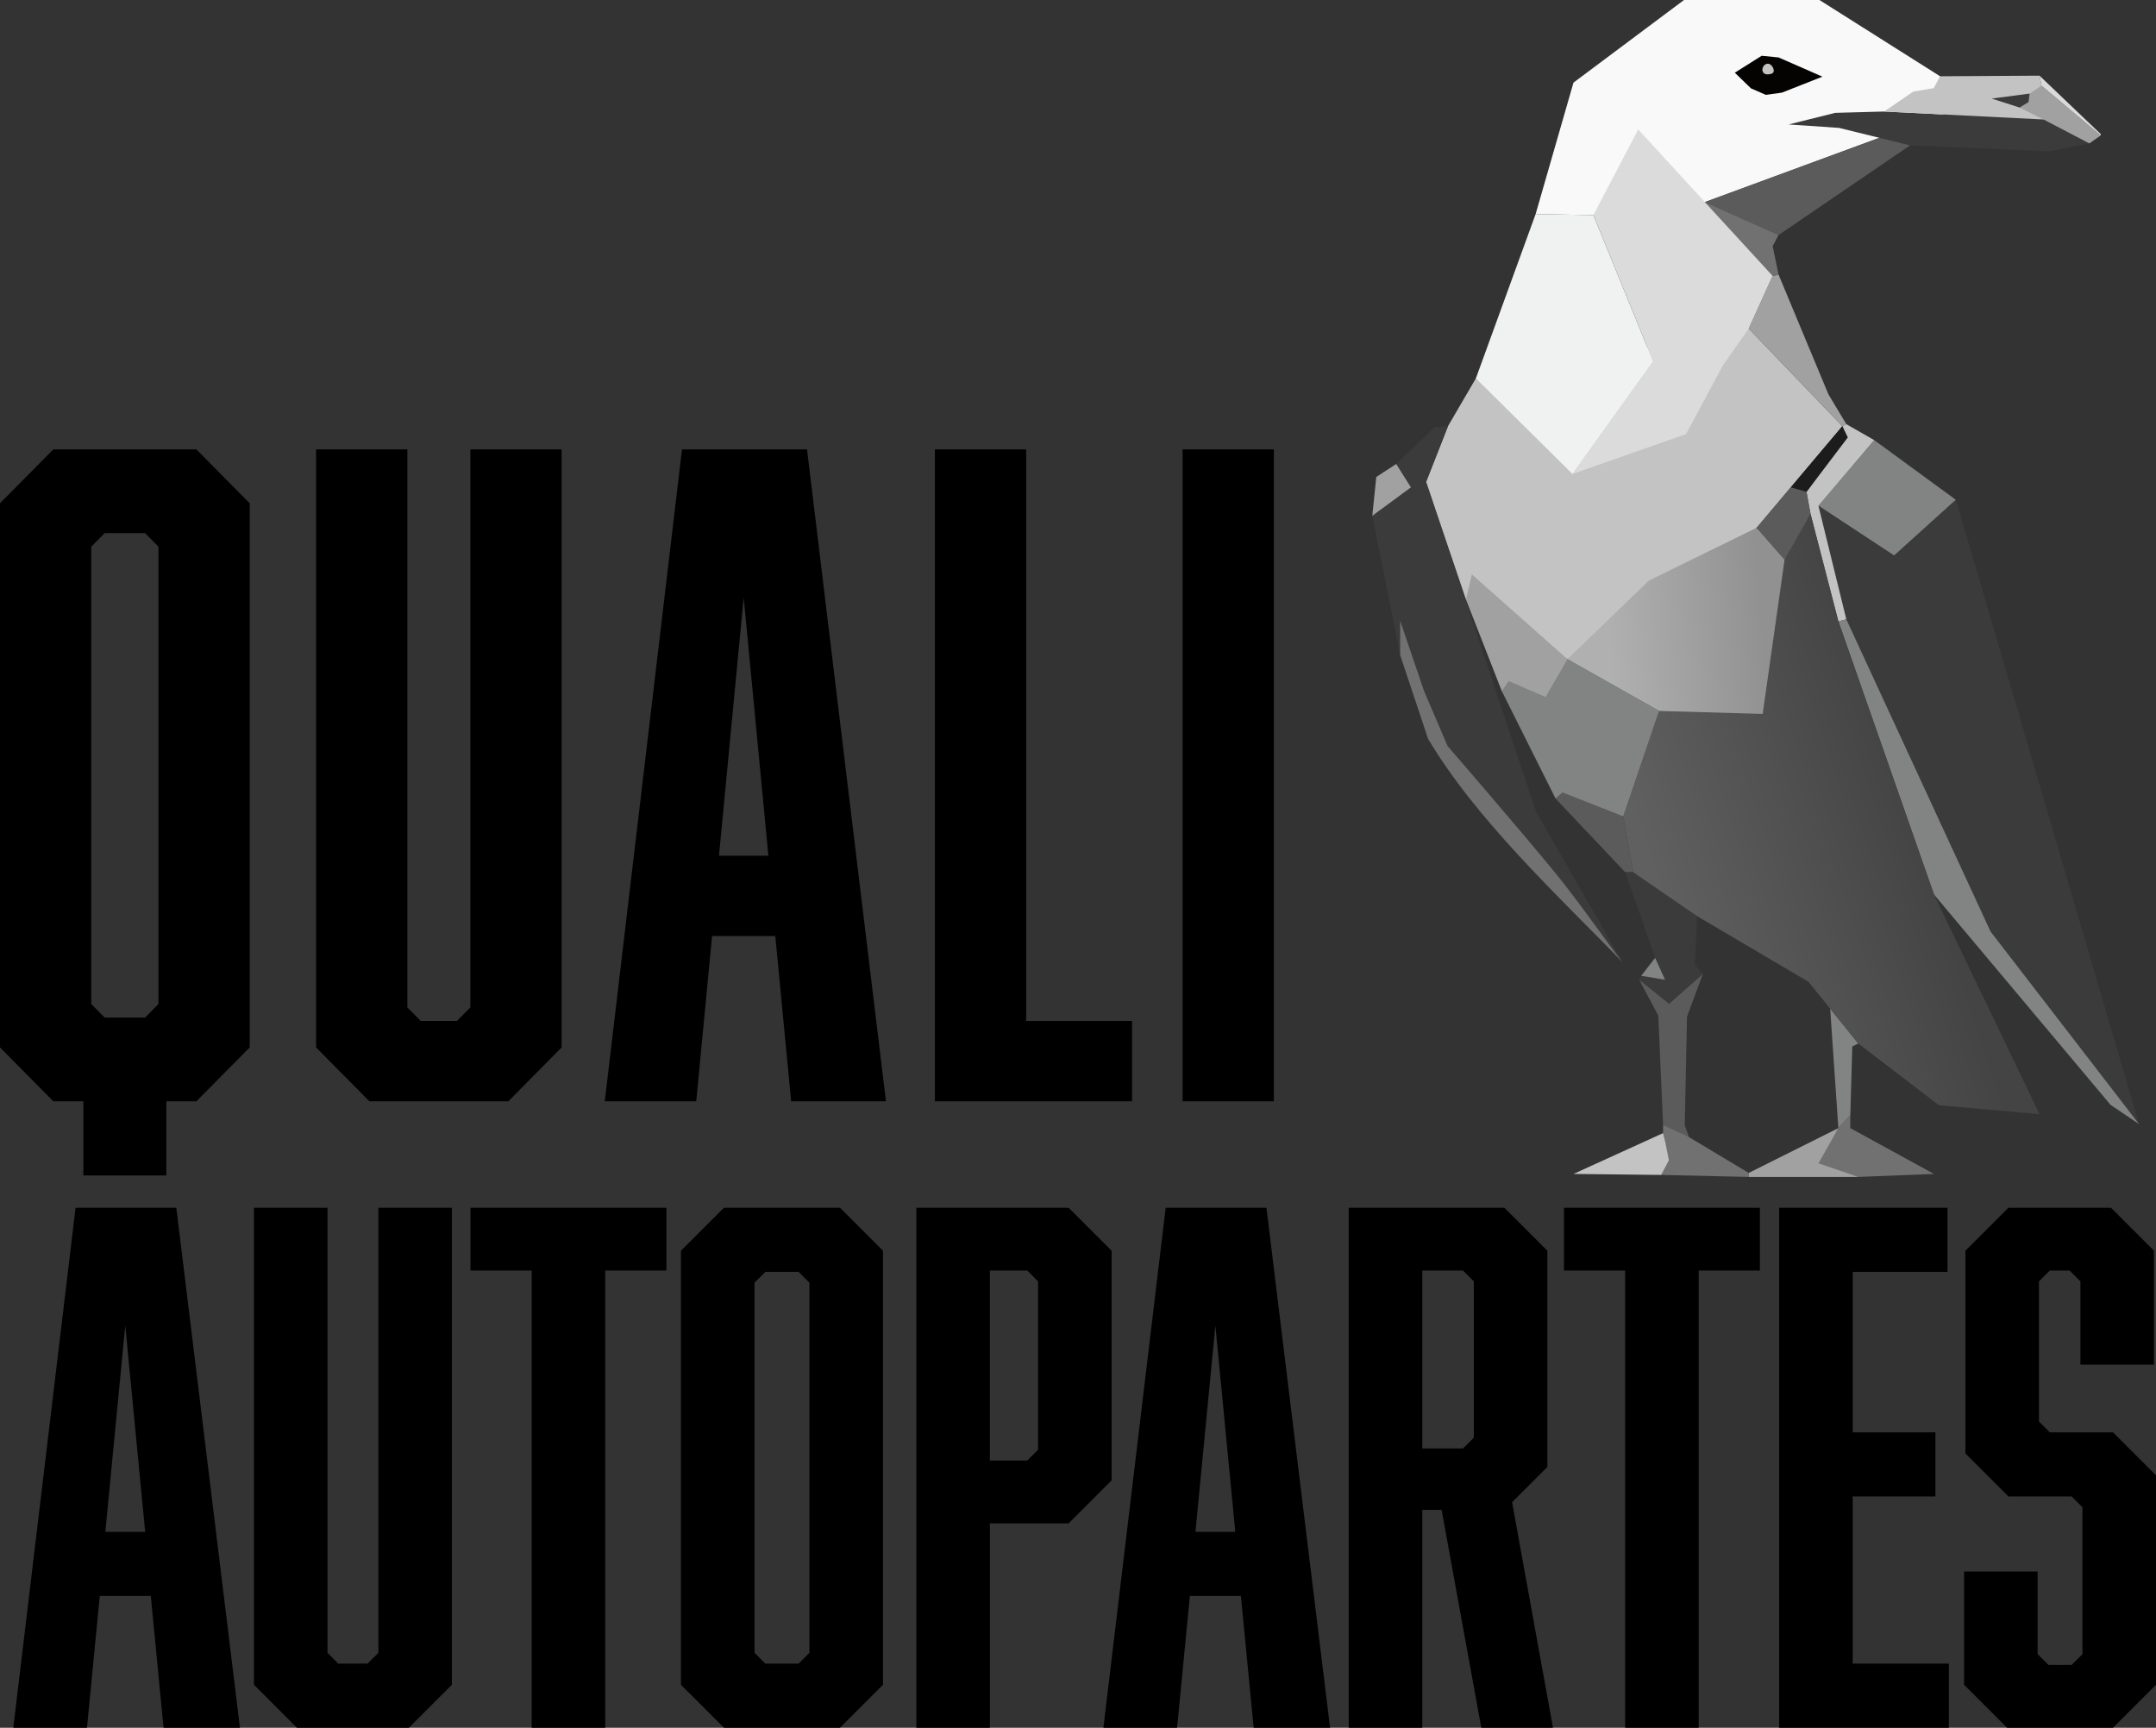 <?xml version="1.0" encoding="UTF-8"?>
<svg id="Capa_2" data-name="Capa 2" xmlns="http://www.w3.org/2000/svg" xmlns:xlink="http://www.w3.org/1999/xlink" viewBox="0 0 1198.69 960.73"><rect x="0" y="0" width="1198.69" height="960.73" fill="#333333" stroke="none"/>
  <defs>
    <style>
      .cls-1 {
        fill: #828383;
      }

      .cls-2 {
        fill: #727172;
      }

      .cls-3 {
        fill: #f0f2f2;
      }

      .cls-4 {
        fill: #a1a1a2;
      }

      .cls-5 {
        fill: #3b3b3b;
      }

      .cls-6 {
        fill: #c3c3c3;
      }

      .cls-7 {
        fill: #5b5b5c;
      }

      .cls-8 {
        fill: #f9f9f9;
      }

      .cls-9 {
        fill: #050302;
      }

      .cls-10 {
        fill: url(#Degradado_sin_nombre_4);
      }

      .cls-11 {
        fill: url(#Degradado_sin_nombre_2);
      }

      .cls-12 {
        fill: #1d1c1c;
      }

      .cls-13 {
        fill: #dcdbdb;
      }
    </style>
    <linearGradient id="Degradado_sin_nombre_2" data-name="Degradado sin nombre 2" x1="1063.87" y1="454.67" x2="923.24" y2="499.6" gradientUnits="userSpaceOnUse">
      <stop offset="0" stop-color="#444445"/>
      <stop offset="1" stop-color="#606061"/>
    </linearGradient>
    <linearGradient id="Degradado_sin_nombre_4" data-name="Degradado sin nombre 4" x1="980.17" y1="345.06" x2="894.31" y2="352.55" gradientUnits="userSpaceOnUse">
      <stop offset="0" stop-color="#919192"/>
      <stop offset="1" stop-color="#b0b0b1"/>
    </linearGradient>
  </defs>
  <g id="Capa_1-2" data-name="Capa 1">
    <g>
      <g>
        <g>
          <polygon class="cls-8" points="1078.65 42.41 1083.48 62.39 947.89 112.36 885.89 119.59 853.78 119.04 874.82 45.95 936.27 0 1011.57 0 1078.65 42.41"/>
          <g>
            <polygon class="cls-9" points="979.46 31.01 988.87 31.95 1013.23 42.63 990.73 51.5 981.79 52.75 973.53 49.15 964.51 40.42 979.46 31.01"/>
            <path class="cls-6" d="M982.78,35.43c2.64-.12,4.83,4.72,2.21,5.54-6.92,2.15-5.99-5.36-2.21-5.54Z"/>
          </g>
        </g>
        <polygon class="cls-6" points="1024.31 236.97 976.69 293.45 910.8 345.49 871.49 366.53 815.02 333.31 792.87 267.98 805.05 236.97 820.56 210.39 972.26 182.71 1024.31 236.97"/>
        <polygon class="cls-3" points="885.89 119.59 919.11 200.98 874.26 263.55 820.56 210.39 853.78 119.04 885.89 119.59"/>
        <polygon class="cls-1" points="1087.43 277.94 1053.1 308.95 1011.02 281.26 1042.02 244.72 1087.43 277.94"/>
        <polygon class="cls-7" points="1061.96 80.84 988.87 130.67 947.89 112.36 1048.67 75.3 1061.96 80.84"/>
        <polygon class="cls-5" points="1047.56 62.01 1136.15 66.44 1161.62 79.73 1139.18 84.15 1061.96 80.84 1022.43 71.11 994.41 69.21 1020.35 62.75 1047.56 62.01"/>
        <polygon class="cls-5" points="805.05 236.97 792.87 267.98 854.11 451.52 901.95 534.85 804.13 420.02 778.48 364.31 762.97 286.8 777.37 268.53 776.26 258.01 797.79 237.52 805.05 236.97"/>
        <polygon class="cls-5" points="1087.43 277.94 1053.1 308.95 1011.02 281.26 1026.52 344.38 1106.72 518.01 1189.3 625.09 1087.43 277.94"/>
        <polygon class="cls-4" points="871.49 366.53 874.64 401.93 834.95 384.25 815.02 333.31 818.34 319.43 871.49 366.53"/>
        <polygon class="cls-4" points="988.87 152.78 1016.56 219.25 1026.52 235.86 1024.31 236.97 972.26 182.71 985.55 153.37 988.87 152.78"/>
        <polygon class="cls-7" points="946.79 541.49 937.93 565.3 936.7 625.65 939.04 632.29 929.84 631.99 924.65 625.65 921.97 564.73 911.29 544.67 927.97 558.1 946.79 541.49"/>
        <polygon class="cls-2" points="1028.74 620.11 1028.74 627.31 1075.24 652.78 1033.17 654.44 1009 648.37 1022.09 627.31 1028.74 620.11"/>
        <polygon class="cls-6" points="1026.52 235.86 1042.02 244.72 1011.02 281.26 1026.52 344.38 1022.09 345.49 1006.59 285.69 1004.38 273.51 1026.52 243.06 1024.31 236.97 1026.52 235.86"/>
        <polygon class="cls-1" points="1026.52 344.38 1106.72 518.01 1189.3 625.09 1173.43 614.38 1075.24 497.37 1022.09 345.49 1026.52 344.38"/>
        <polygon class="cls-1" points="1017.54 560.87 1022.09 627.31 1028.74 620.11 1029.84 581.91 1033.17 580.25 1017.54 560.87"/>
        <polygon class="cls-2" points="939.04 632.29 972.26 652.22 972.26 654.44 923.54 653.33 925.75 634.51 924.65 630.08 924.65 625.65 939.04 632.29"/>
        <polygon class="cls-7" points="902.5 454.01 908.04 485.02 903.61 485.02 864.85 444.04 868.73 440.72 902.5 454.01"/>
        <polygon class="cls-4" points="1033.17 654.44 972.26 654.44 972.26 652.22 1022.09 627.31 1011.02 646.88 1033.17 654.44"/>
        <polygon class="cls-2" points="988.87 130.67 985.55 136.86 988.87 152.78 985.55 153.37 947.89 112.36 988.87 130.67"/>
        <path class="cls-2" d="M864.85,485.57c-19.3-23.66-60.01-70.7-60.01-70.7l-13.18-30.83-13.18-38.83v19.1l15.5,46.51c26.5,44.67,71.73,86.82,107.97,124.02-12.49-16.17-24.18-33.45-37.1-49.28Z"/>
        <polygon class="cls-4" points="776.26 258.01 784.43 271.01 762.97 286.8 765.19 265.21 776.26 258.01"/>
        <polygon class="cls-6" points="925.75 634.51 927.86 645.2 923.54 653.33 874.82 652.78 924.65 630.08 925.75 634.51"/>
        <polygon class="cls-5" points="942.36 536.51 943.47 509.38 908.04 485.02 903.61 485.02 920.22 532.63 925.75 544.81 912.47 542.6 911.29 544.67 927.97 558.1 946.79 541.49 942.36 536.51"/>
        <polygon class="cls-1" points="925.75 544.81 912.47 542.6 920.22 532.63 925.75 544.81"/>
        <polygon class="cls-11" points="1006.59 285.69 1022.09 345.49 1075.24 497.37 1133.93 619.56 1078.01 614.57 1033.17 580.25 1005.48 545.92 943.47 509.38 908.04 485.02 902.5 454.01 922.43 395.32 1006.59 285.69"/>
        <polygon class="cls-13" points="985.55 153.37 972.26 182.71 957.87 203.2 937.38 241.4 874.26 263.55 919.11 200.98 885.89 119.59 910.8 71.98 985.55 153.37"/>
        <polygon class="cls-1" points="871.49 366.53 859.31 387.57 838.83 378.71 834.95 384.25 864.85 444.04 868.73 440.72 902.5 454.01 922.43 395.32 871.49 366.53"/>
        <polygon class="cls-12" points="1004.38 273.51 995.61 271.01 1024.31 236.97 1027.35 243.23 1004.38 273.51"/>
        <polygon class="cls-6" points="1133.93 42.08 1135.04 47.62 1136.15 66.44 1047.56 62.01 1063.69 50.94 1075.1 49 1078.65 42.41 1133.93 42.08"/>
        <path class="cls-6" d="M1086.87,48.72c3.62-.99,4.88,1.49,2.21,2.21-.15.04-3.33-1.67-2.21-2.21Z"/>
        <polygon class="cls-4" points="1167.98 75.3 1161.62 79.73 1136.15 66.44 1122.86 59.8 1128.4 52.04 1135.04 47.62 1167.98 75.3"/>
        <polygon class="cls-13" points="1167.98 75.3 1135.04 47.62 1133.93 42.08 1167.98 74.56 1167.98 75.3"/>
        <polygon class="cls-5" points="1128.4 52.04 1127.83 56.75 1122.86 59.8 1107.36 54.81 1128.4 52.04"/>
        <polygon class="cls-10" points="992.19 311.16 980.01 396.98 922.43 395.32 871.49 366.53 916.71 322.86 976.69 293.45 992.19 311.16"/>
        <polygon class="cls-7" points="1004.38 273.51 1006.59 285.69 992.19 311.16 976.69 293.45 995.61 271.01 1004.38 273.51"/>
      </g>
      <g>
        <path d="M29.63,249.9L0,279.86v302.56l29.63,29.96h16.73v41.25h46.11v-41.25h16.73l29.64-29.96v-302.56l-29.64-29.96H29.63ZM58.2,565.84l-7.46-7.54v-254.31l7.46-7.54h22.44l7.46,7.54v254.31l-7.46,7.54h-22.44Z"/>
        <polygon points="282.62 612.38 312.26 582.42 312.26 249.9 261.52 249.9 261.52 560.17 254.06 567.71 233.94 567.71 226.48 560.17 226.48 249.9 175.73 249.9 175.73 582.42 205.37 612.38 282.62 612.38"/>
        <path d="M379.17,249.9l-42.93,362.48h50.85l8.81-91.88h35.15l8.81,91.88h52.71l-43.88-362.48h-69.51ZM427.2,475.84h-27.46l13.73-143.68,13.73,143.68Z"/>
        <polygon points="629.42 567.71 570.53 567.71 570.53 249.9 519.78 249.9 519.78 612.38 629.42 612.38 629.42 567.71"/>
        <rect x="657.5" y="249.9" width="50.74" height="362.48"/>
        <path d="M42.01,671.58L7.39,960.73h40.97l7.1-73.28h28.37l7.1,73.28h42.48l-35.38-289.15h-56.02ZM80.73,851.8h-22.17l11.08-114.73,11.08,114.73Z"/>
        <polygon points="210.36 919.06 204.34 925.08 188.09 925.08 182.08 919.06 182.08 671.58 141.19 671.58 141.19 936.83 165.08 960.73 227.35 960.73 251.24 936.83 251.24 671.58 210.36 671.58 210.36 919.06"/>
        <polygon points="261.58 706.49 295.6 706.49 295.6 960.73 336.49 960.73 336.49 706.49 370.51 706.49 370.51 671.58 261.58 671.58 261.58 706.49"/>
        <path d="M402.5,671.58l-23.9,23.9v241.36l23.9,23.89h64.51l23.9-23.89v-241.36l-23.9-23.9h-64.51ZM450.02,713.25v205.81l-6.01,6.01h-18.5l-6.02-6.01v-205.81l6.02-6.01h18.5l6.01,6.01Z"/>
        <path d="M618.03,695.48l-23.9-23.9h-84.66v289.15h40.89v-113.66h43.78l23.9-23.9v-127.69ZM577.14,712.5v93.65l-6.02,6.01h-20.77v-105.68h20.77l6.02,6.02Z"/>
        <path d="M648.09,671.58l-34.62,289.15h40.97l7.1-73.28h28.37l7.1,73.28h42.48l-35.38-289.15h-56.02ZM686.81,851.8h-22.17l11.08-114.73,11.08,114.73Z"/>
        <path d="M860.31,815.69v-120.21l-23.9-23.9h-86.54v289.15h40.89v-121.14h10.75l22.06,121.14h39.85l-22.73-125.41,19.62-19.62ZM819.42,712.5v86.92l-6.02,6.01h-22.64v-98.95h22.64l6.02,6.02Z"/>
        <polygon points="869.53 706.49 903.55 706.49 903.55 960.73 944.44 960.73 944.44 706.49 978.46 706.49 978.46 671.58 869.53 671.58 869.53 706.49"/>
        <polygon points="1030.06 832.11 1076.05 832.11 1076.05 796.46 1030.06 796.46 1030.06 707.24 1082.78 707.24 1082.78 671.58 989.17 671.58 989.17 960.73 1083.52 960.73 1083.52 925.08 1030.06 925.08 1030.06 832.11"/>
        <polygon points="1174.79 796.46 1139.64 796.46 1133.63 790.45 1133.63 712.5 1139.64 706.49 1150.66 706.49 1156.67 712.5 1156.67 758.83 1197.56 758.83 1197.56 695.48 1173.67 671.58 1116.64 671.58 1092.74 695.48 1092.74 808.22 1116.64 832.11 1151.78 832.11 1157.8 838.13 1157.8 919.81 1151.78 925.82 1138.9 925.82 1132.88 919.81 1132.88 873.85 1091.99 873.85 1091.99 936.83 1115.89 960.73 1174.79 960.73 1198.69 936.83 1198.69 820.36 1174.79 796.46"/>
      </g>
    </g>
  </g>
</svg>